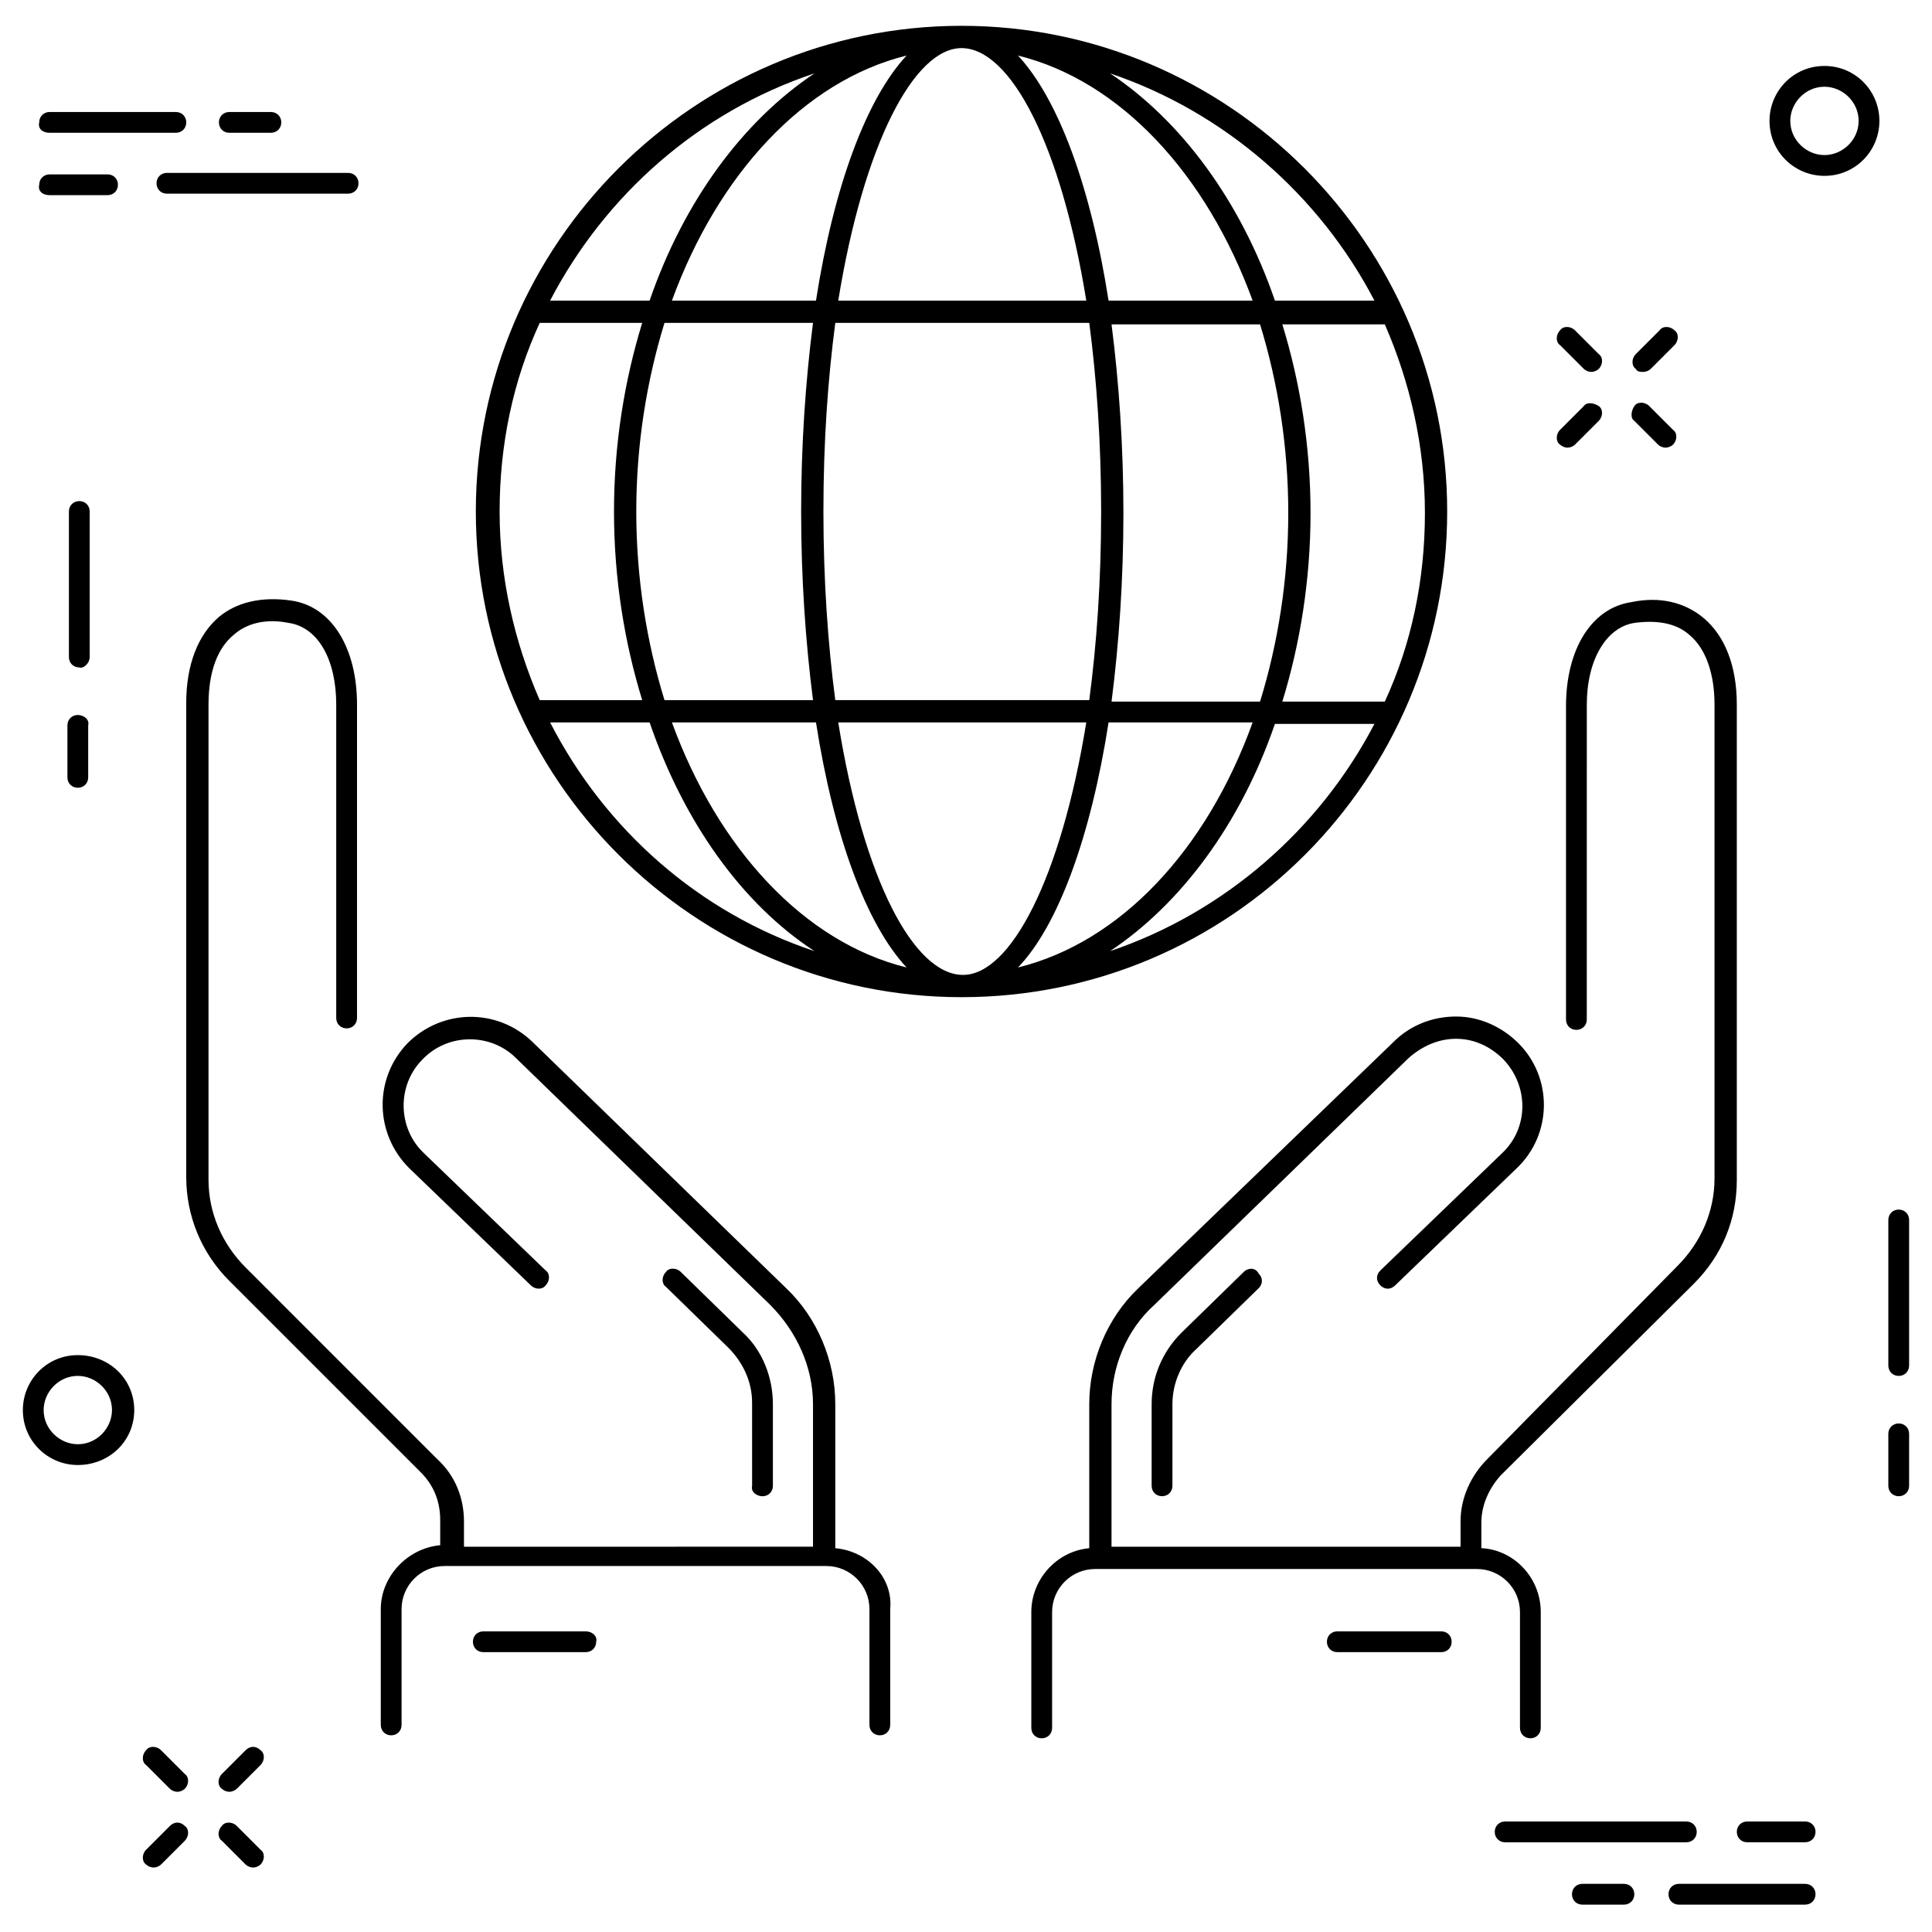 <?xml version="1.0" encoding="UTF-8"?>
<!-- Uploaded to: ICON Repo, www.iconrepo.com, Generator: ICON Repo Mixer Tools -->
<svg fill="#000000" width="800px" height="800px" version="1.1" viewBox="144 144 512 512" xmlns="http://www.w3.org/2000/svg">
 <g>
  <path d="m473.6 481.08-16.531 16.137c-5.117 5.117-7.871 11.809-7.871 18.895v21.645c0 1.574 1.18 2.754 2.754 2.754s2.754-1.18 2.754-2.754v-21.648c0-5.512 2.363-11.02 6.297-14.562l16.531-16.137c1.18-1.18 1.18-2.754 0-3.938-0.785-1.574-2.754-1.574-3.934-0.391z"/>
  <path d="m546.81 571.21v30.699c0 1.574 1.18 2.754 2.754 2.754 1.574 0 2.754-1.18 2.754-2.754v-30.699c0-9.055-7.086-16.531-15.742-16.926v-6.691c0-4.723 1.969-9.055 5.117-12.594l51.168-50.773c7.477-7.477 11.414-16.926 11.414-27.551v-125.95c0-10.234-3.148-18.105-8.66-22.828-5.117-4.328-11.809-5.902-19.285-4.328-10.629 1.574-17.32 12.594-17.32 27.551v83.051c0 1.574 1.18 2.754 2.754 2.754s2.754-1.18 2.754-2.754l0.004-83.445c0-11.809 5.117-20.469 12.594-21.648 5.902-0.789 11.02 0 14.562 3.148 4.328 3.543 6.691 10.234 6.691 18.5v125.56c0 8.66-3.543 16.926-9.84 23.223l-50.379 51.168c-4.328 4.328-7.086 10.234-7.086 16.531v6.691h-92.496v-37.785c0-9.84 3.938-19.68 11.414-26.371l67.305-65.336c3.543-3.148 7.871-5.117 12.594-5.117 4.723 0 9.055 1.969 12.594 5.512 6.691 7.086 6.691 18.105-0.395 24.797l-32.273 31.094c-1.18 1.18-1.18 2.754 0 3.938 1.18 1.18 2.754 1.18 3.938 0l32.273-31.094c9.445-9.055 9.445-24.008 0.395-33.062-4.328-4.328-10.234-7.086-16.531-7.086-6.297 0-12.203 2.363-16.531 6.691l-67.695 65.332c-8.266 7.871-12.988 19.285-12.988 30.699v38.18c-8.66 0.789-15.352 8.266-15.352 16.926v30.699c0 1.574 1.18 2.754 2.754 2.754 1.574 0 2.754-1.18 2.754-2.754v-30.699c0-6.297 5.117-11.414 11.414-11.414h101.16c6.301 0 11.418 5.117 11.418 11.414z"/>
  <path d="m525.95 576.33h-27.551c-1.574 0-2.754 1.18-2.754 2.754 0 1.574 1.18 2.754 2.754 2.754l27.551 0.004c1.574 0 2.754-1.18 2.754-2.754 0.004-1.578-1.18-2.758-2.754-2.758z"/>
  <path d="m346.07 540.52c1.574 0 2.754-1.18 2.754-2.754v-21.648c0-7.086-2.754-14.168-7.871-18.895l-16.531-16.137c-1.18-1.18-3.148-1.18-3.938 0-1.18 1.18-1.18 3.148 0 3.938l16.531 16.137c3.938 3.938 6.297 9.055 6.297 14.562l0.004 22.039c-0.395 1.574 1.18 2.758 2.754 2.758z"/>
  <path d="m365.36 554.29v-38.18c0-11.414-4.723-22.828-12.988-30.699l-67.309-65.34c-9.445-9.055-24.008-8.66-33.062 0.395-9.055 9.445-8.66 24.008 0.395 33.062l32.273 31.094c1.18 1.18 3.148 1.18 3.938 0 1.18-1.18 1.18-3.148 0-3.938l-32.273-31.094c-7.086-6.691-7.086-18.105-0.395-24.797 6.691-7.086 18.105-7.086 24.797-0.395l67.305 65.336c7.086 7.086 11.414 16.531 11.414 26.371v37.785l-92.496 0.008v-6.691c0-6.297-2.363-12.203-7.086-16.531l-50.773-50.777c-6.297-6.297-9.84-14.562-9.84-23.223v-125.95c0-8.66 2.363-14.957 6.691-18.5 3.543-3.148 8.66-4.328 14.562-3.148 7.871 1.18 12.594 9.84 12.594 21.648v83.051c0 1.574 1.18 2.754 2.754 2.754s2.754-1.18 2.754-2.754l0.004-83.051c0-14.957-6.691-25.977-17.32-27.551-7.871-1.18-14.562 0.395-19.285 4.328-5.512 4.723-8.66 12.594-8.66 22.828v125.56c0 10.234 3.938 20.074 11.414 27.551l50.773 50.773c3.543 3.543 5.117 7.871 5.117 12.594v6.691c-8.66 0.789-15.742 8.266-15.742 16.926v30.699c0 1.574 1.18 2.754 2.754 2.754s2.754-1.18 2.754-2.754v-30.699c0-6.297 5.117-11.414 11.414-11.414h101.16c6.297 0 11.414 5.117 11.414 11.414v30.699c0 1.574 1.18 2.754 2.754 2.754 1.574 0 2.754-1.18 2.754-2.754v-30.699c0.793-8.262-5.898-15.348-14.555-16.137z"/>
  <path d="m299.24 576.33h-27.16c-1.574 0-2.754 1.18-2.754 2.754 0 1.574 1.18 2.754 2.754 2.754h27.16c1.574 0 2.754-1.18 2.754-2.754 0.395-1.574-1.18-2.754-2.754-2.754z"/>
  <path d="m167.77 279.55c0-1.574-1.18-2.754-2.754-2.754s-2.754 1.18-2.754 2.754v38.574c0 1.574 1.18 2.754 2.754 2.754 1.18 0.395 2.754-1.18 2.754-2.754z"/>
  <path d="m164.62 333.48c-1.574 0-2.754 1.18-2.754 2.754v13.777c0 1.574 1.18 2.754 2.754 2.754s2.754-1.18 2.754-2.754v-13.777c0.395-1.574-1.18-2.754-2.754-2.754z"/>
  <path d="m647.18 464.55c-1.574 0-2.754 1.18-2.754 2.754v38.574c0 1.574 1.18 2.754 2.754 2.754 1.574 0 2.754-1.18 2.754-2.754v-38.574c0-1.574-1.18-2.754-2.754-2.754z"/>
  <path d="m647.18 521.23c-1.574 0-2.754 1.18-2.754 2.754v13.777c0 1.574 1.18 2.754 2.754 2.754 1.574 0 2.754-1.18 2.754-2.754v-13.777c0-1.57-1.18-2.754-2.754-2.754z"/>
  <path d="m627.5 161.48c-8.266 0-14.562 6.691-14.562 14.562 0 8.266 6.691 14.562 14.562 14.562 8.266 0 14.562-6.691 14.562-14.562 0-7.871-6.297-14.562-14.562-14.562zm0 23.617c-4.723 0-9.055-3.938-9.055-9.055 0-4.723 3.938-9.055 9.055-9.055 4.723 0 9.055 3.938 9.055 9.055 0 5.117-4.332 9.055-9.055 9.055z"/>
  <path d="m164.62 503.12c-8.266 0-14.562 6.691-14.562 14.562 0 8.266 6.691 14.562 14.562 14.562 8.266 0.004 14.957-6.297 14.957-14.562s-6.691-14.562-14.957-14.562zm0 23.617c-4.723 0-9.055-3.938-9.055-9.055 0-4.723 3.938-9.055 9.055-9.055 4.723 0 9.055 3.938 9.055 9.055 0 4.727-3.938 9.055-9.055 9.055z"/>
  <path d="m185.48 192.57c0 1.574 1.18 2.754 2.754 2.754h48.02c1.574 0 2.754-1.18 2.754-2.754 0-1.574-1.18-2.754-2.754-2.754h-48.016c-1.574 0-2.758 1.18-2.758 2.754z"/>
  <path d="m157.15 195.72h15.352c1.574 0 2.754-1.18 2.754-2.754 0-1.574-1.18-2.754-2.754-2.754h-15.352c-1.574 0-2.754 1.18-2.754 2.754-0.398 1.574 0.785 2.754 2.754 2.754z"/>
  <path d="m157.15 179.19h33.457c1.574 0 2.754-1.18 2.754-2.754 0-1.574-1.18-2.754-2.754-2.754h-33.457c-1.574 0-2.754 1.18-2.754 2.754-0.398 1.574 0.785 2.754 2.754 2.754z"/>
  <path d="m204.77 179.19h11.02c1.574 0 2.754-1.18 2.754-2.754 0-1.574-1.18-2.754-2.754-2.754h-11.02c-1.574 0-2.754 1.18-2.754 2.754-0.004 1.574 1.18 2.754 2.754 2.754z"/>
  <path d="m593.65 629.47c0-1.574-1.18-2.754-2.754-2.754h-48.02c-1.574 0-2.754 1.18-2.754 2.754s1.18 2.754 2.754 2.754h48.02c1.574 0 2.754-1.18 2.754-2.754z"/>
  <path d="m622.38 626.71h-15.352c-1.574 0-2.754 1.18-2.754 2.754 0 1.574 1.18 2.754 2.754 2.754h15.352c1.574 0 2.754-1.18 2.754-2.754 0-1.57-1.18-2.754-2.754-2.754z"/>
  <path d="m622.38 643.24h-33.457c-1.574 0-2.754 1.18-2.754 2.754 0 1.574 1.18 2.754 2.754 2.754h33.457c1.574 0 2.754-1.18 2.754-2.754 0-1.57-1.18-2.754-2.754-2.754z"/>
  <path d="m574.36 643.24h-11.02c-1.574 0-2.754 1.18-2.754 2.754 0 1.574 1.18 2.754 2.754 2.754h11.02c1.574 0 2.754-1.18 2.754-2.754 0-1.57-1.18-2.754-2.754-2.754z"/>
  <path d="m563.74 241.77c0.395 0.395 1.18 0.789 1.969 0.789 0.789 0 1.574-0.395 1.969-0.789 1.18-1.18 1.18-3.148 0-3.938l-6.297-6.297c-1.18-1.18-3.148-1.18-3.938 0-1.18 1.18-1.18 3.148 0 3.938z"/>
  <path d="m583.42 261.84c0.395 0.395 1.18 0.789 1.969 0.789 0.789 0 1.574-0.395 1.969-0.789 1.18-1.18 1.18-3.148 0-3.938l-6.297-6.297c-1.18-1.18-3.148-1.18-3.938 0-0.789 1.18-1.18 3.148 0 3.938z"/>
  <path d="m559.41 262.63c0.789 0 1.574-0.395 1.969-0.789l6.297-6.297c1.18-1.18 1.18-3.148 0-3.938s-3.148-1.18-3.938 0l-6.297 6.297c-1.18 1.18-1.18 3.148 0 3.938 0.395 0.395 1.184 0.789 1.969 0.789z"/>
  <path d="m579.48 242.56c0.789 0 1.574-0.395 1.969-0.789l6.297-6.297c1.18-1.18 1.18-3.148 0-3.938-1.18-1.18-3.148-1.18-3.938 0l-6.297 6.297c-1.18 1.18-1.18 3.148 0 3.938 0.395 0.789 1.184 0.789 1.969 0.789z"/>
  <path d="m186.67 607.82c-1.18-1.18-3.148-1.18-3.938 0-1.18 1.18-1.18 3.148 0 3.938l6.297 6.297c0.395 0.395 1.18 0.789 1.969 0.789 0.789 0 1.574-0.395 1.969-0.789 1.18-1.18 1.18-3.148 0-3.938z"/>
  <path d="m206.74 627.89c-1.18-1.18-3.148-1.18-3.938 0-1.18 1.18-1.18 3.148 0 3.938l6.297 6.297c0.395 0.395 1.18 0.789 1.969 0.789 0.789 0 1.574-0.395 1.969-0.789 1.18-1.18 1.18-3.148 0-3.938z"/>
  <path d="m189.03 627.89-6.297 6.297c-1.18 1.18-1.18 3.148 0 3.938 0.395 0.395 1.18 0.789 1.969 0.789 0.789 0 1.574-0.395 1.969-0.789l6.297-6.297c1.18-1.18 1.18-3.148 0-3.938-1.18-1.184-2.754-1.184-3.938 0z"/>
  <path d="m209.1 607.82-6.297 6.297c-1.18 1.18-1.18 3.148 0 3.938 0.395 0.395 1.18 0.789 1.969 0.789 0.789 0 1.574-0.395 1.969-0.789l6.297-6.297c1.18-1.18 1.18-3.148 0-3.938-1.184-1.18-2.758-1.18-3.938 0z"/>
  <path d="m527.52 279.55c0-70.848-57.859-128.71-128.71-128.71s-128.71 57.859-128.71 128.71c0 70.848 57.859 128.71 128.71 128.71 71.242 0.004 128.71-57.855 128.71-128.71zm-16.531 50.383h-27.16c4.723-15.352 7.477-32.273 7.477-49.988 0-17.711-2.754-34.637-7.477-49.988h27.16c6.691 15.352 10.629 32.273 10.629 49.988 0 17.715-3.543 34.637-10.629 49.988zm-79.113-106.27h-65.73c6.691-41.328 20.074-66.914 32.668-66.914 12.988 0.004 26.371 25.586 33.062 66.914zm-18.105-64.941c27.16 6.691 49.988 31.488 62.188 64.945h-38.18c-4.719-30.309-13.379-53.531-24.008-64.945zm22.043 120.83c0 18.5-1.18 35.031-3.148 49.988h-67.305c-1.969-14.957-3.148-31.883-3.148-49.988 0-18.5 1.18-35.031 3.148-49.988h67.305c1.969 14.961 3.148 31.883 3.148 49.988zm-75.57-55.891h-38.18c12.199-33.453 35.031-58.25 62.188-64.941-10.625 11.414-19.285 34.637-24.008 64.941zm-0.789 5.906c-1.969 15.352-3.148 32.273-3.148 49.988 0 17.711 1.18 34.637 3.148 49.988h-39.359c-4.723-15.352-7.477-32.273-7.477-49.988 0-17.711 2.754-34.637 7.477-49.988zm0.789 105.88c4.723 30.309 13.383 53.531 24.008 64.945-27.16-6.691-49.988-31.488-62.188-64.945zm5.902 0h65.73c-6.691 41.328-20.074 66.914-32.668 66.914-12.988-0.004-26.371-25.195-33.062-66.914zm71.637 0h38.18c-12.203 33.852-35.031 58.254-62.188 64.945 10.625-11.023 19.285-34.641 24.008-64.945zm0.785-5.512c1.969-15.352 3.148-32.273 3.148-49.988 0-17.711-1.18-34.637-3.148-49.988h39.359c4.723 15.352 7.477 32.273 7.477 49.988 0 17.711-2.754 34.637-7.477 49.988zm69.668-106.27h-26.371c-9.055-26.371-24.797-47.625-43.691-60.223 30.309 10.238 55.5 32.277 70.062 60.223zm-148.39-60.219c-18.895 12.594-34.637 33.852-43.691 60.223l-26.371-0.004c14.562-27.945 39.359-49.984 70.062-60.219zm-72.816 66.125h27.16c-4.723 15.352-7.477 32.273-7.477 49.988 0 17.711 2.754 34.637 7.477 49.988h-27.16c-6.691-15.352-10.629-32.273-10.629-49.988s3.543-34.641 10.629-49.988zm2.754 105.88h26.371c9.055 26.371 24.406 48.02 43.691 60.613-30.703-10.234-55.5-32.273-70.062-60.613zm148.39 60.613c18.895-12.594 34.637-33.852 43.691-60.223h26.371c-14.566 27.949-39.758 49.988-70.062 60.223z"/>
 </g>
</svg>